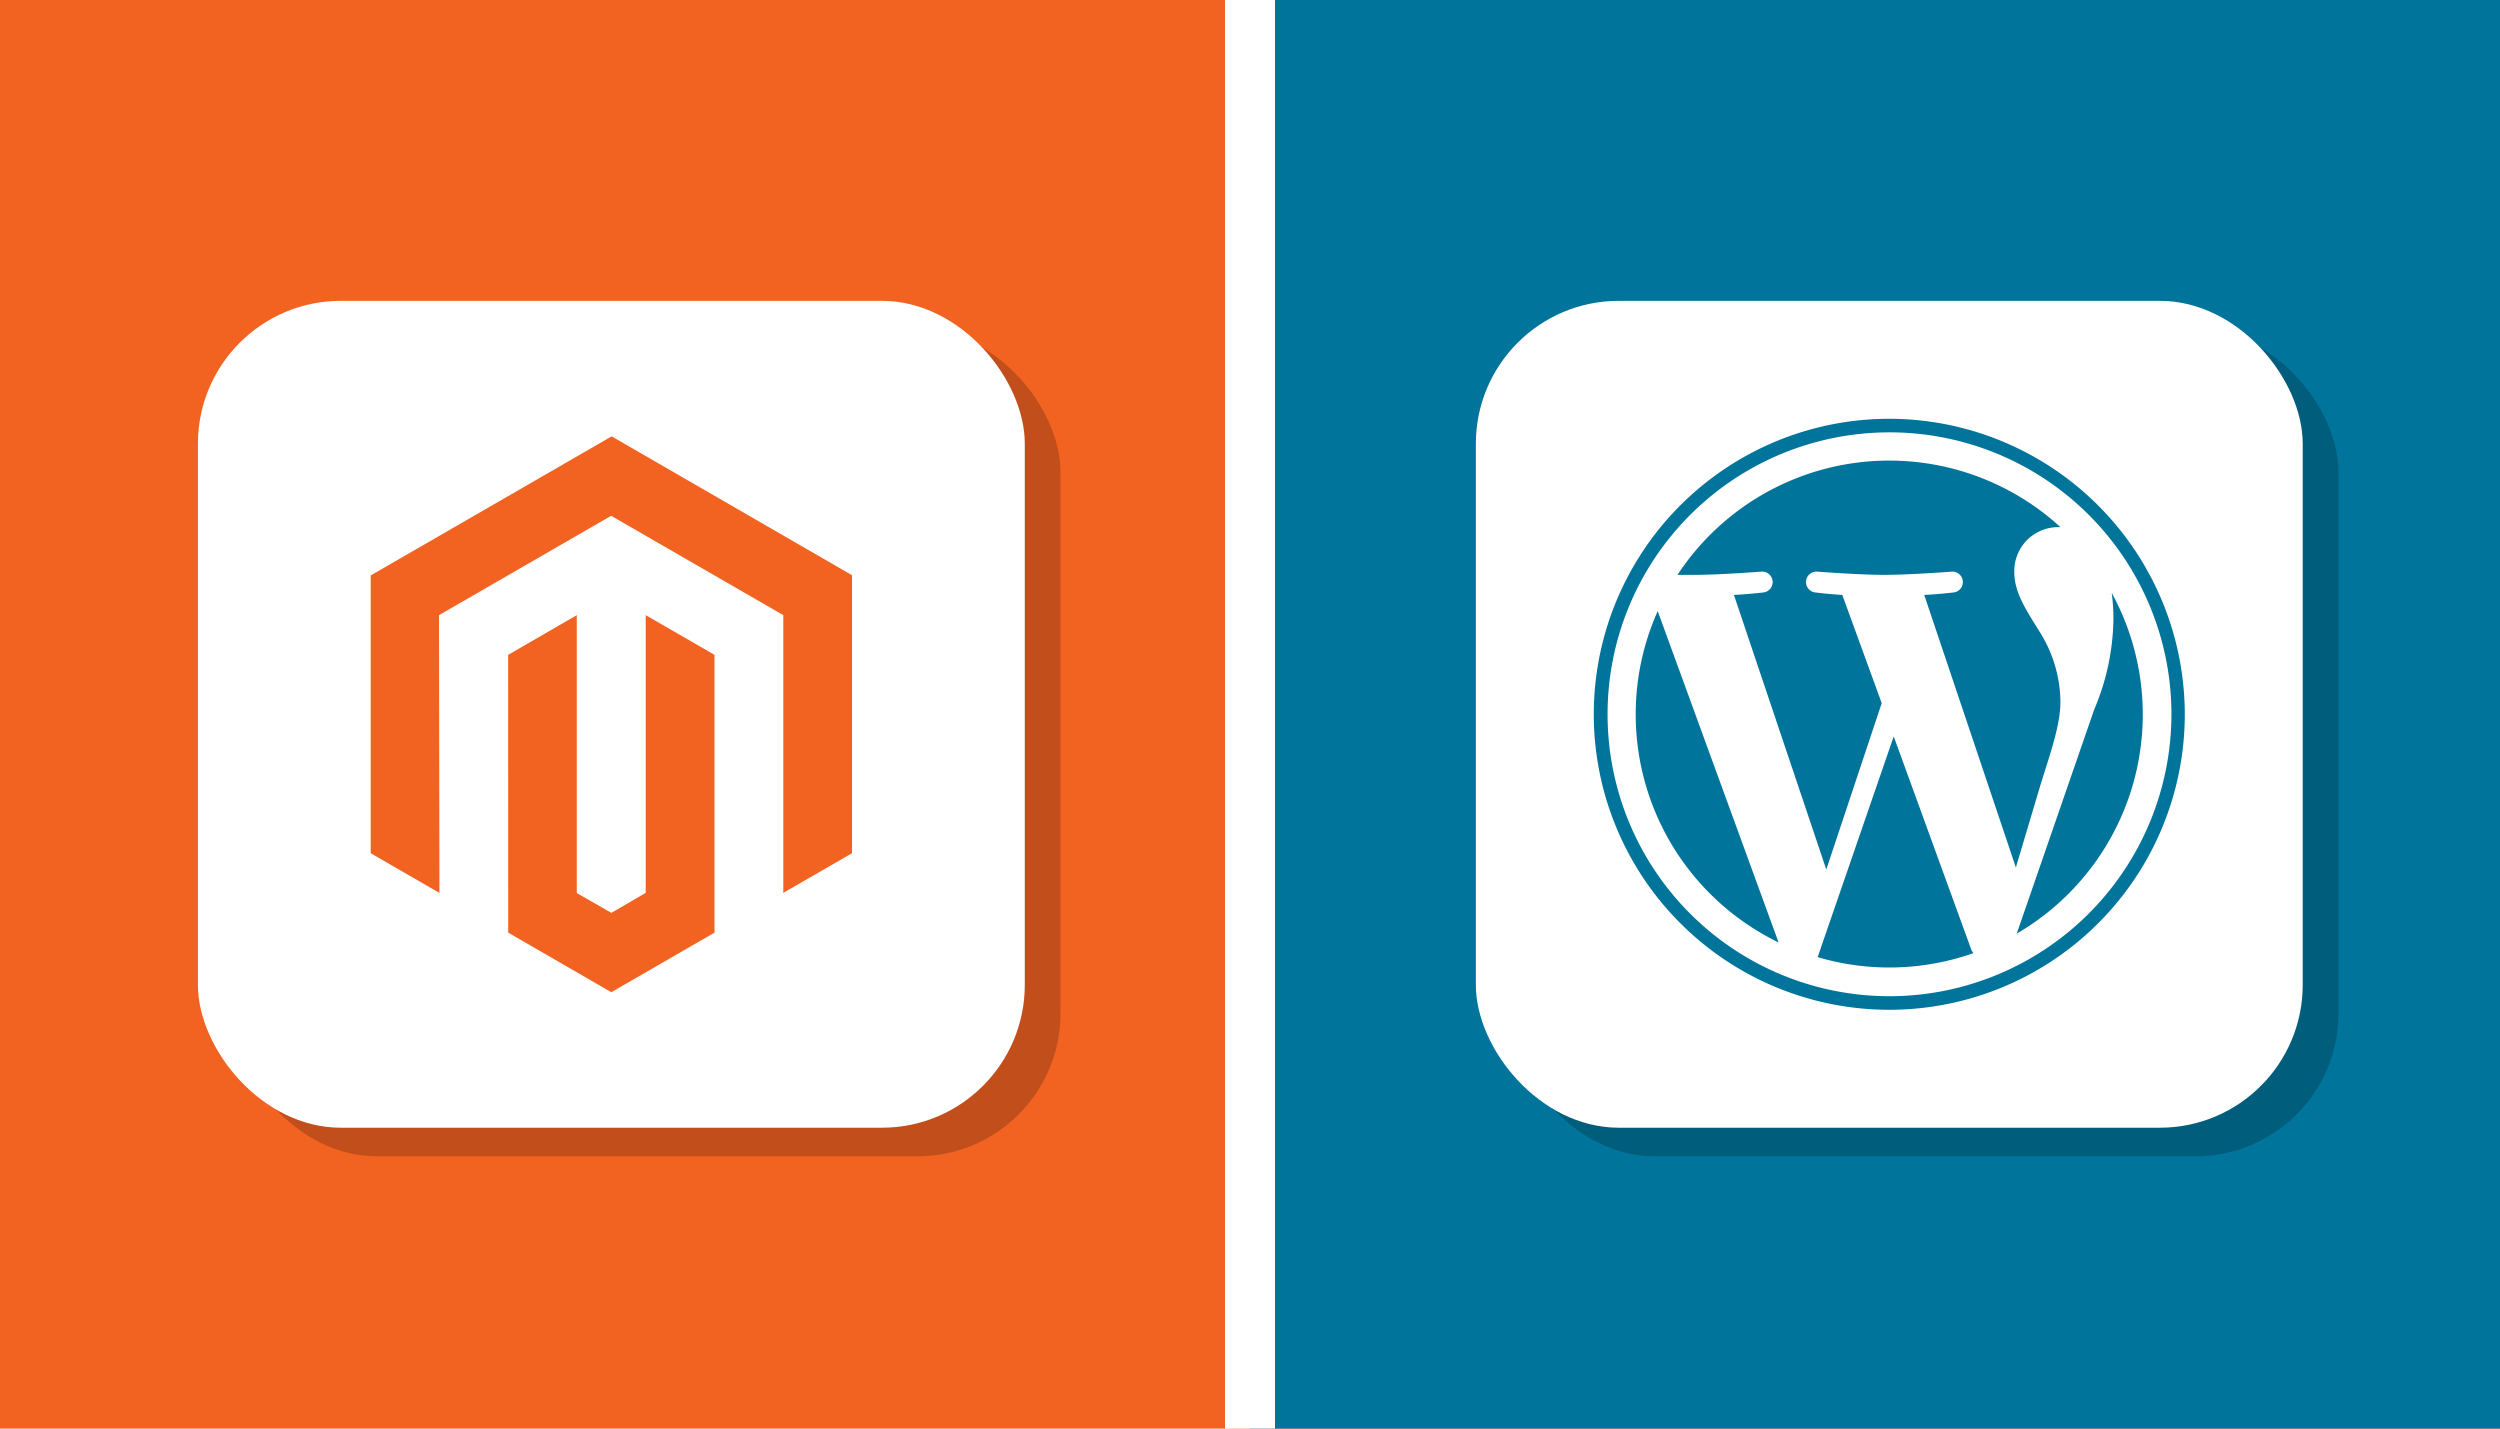 <svg xmlns="http://www.w3.org/2000/svg" width="350" height="200" viewBox="0 0 350 200"><defs><style>.a{fill:#f26322;}.b{fill:#00749a;}.c{fill:none;stroke:#fff;stroke-miterlimit:10;stroke-width:7px;}.d{opacity:0.2;}.e{fill:#fff;}</style></defs><rect class="a" width="350" height="200"/><rect class="b" x="175" width="175" height="200"/><line class="c" x1="175" x2="175" y2="200"/><rect class="d" x="32.71" y="46.12" width="115.76" height="115.76" rx="20"/><rect class="d" x="211.62" y="46.12" width="115.76" height="115.76" rx="20"/><rect class="e" x="27.71" y="42.12" width="115.76" height="115.76" rx="20"/><rect class="e" x="206.62" y="42.12" width="115.76" height="115.76" rx="20"/><polygon class="a" points="85.63 61.09 51.9 80.56 51.9 119.45 61.52 125.01 61.46 86.12 85.56 72.21 109.66 86.12 109.66 125 119.28 119.45 119.28 80.53 85.63 61.09"/><polygon class="a" points="90.4 125 85.59 127.8 80.75 125.03 80.75 86.12 71.14 91.68 71.15 130.57 85.58 138.91 100.03 130.57 100.03 91.68 90.4 86.12 90.4 125"/><path class="b" d="M229,100a35.48,35.48,0,0,0,20,31.94L232.08,85.56A35.29,35.29,0,0,0,229,100Z"/><path class="b" d="M288.46,98.21a18.68,18.68,0,0,0-2.93-9.79C283.73,85.5,282,83,282,80.1a6.15,6.15,0,0,1,6-6.3c.16,0,.31,0,.46,0a35.47,35.47,0,0,0-53.61,6.68c.83,0,1.61,0,2.28,0,3.71,0,9.46-.45,9.46-.45a1.46,1.46,0,0,1,.23,2.92s-1.93.23-4.07.34l12.93,38.44,7.76-23.29-5.52-15.15c-1.92-.11-3.73-.34-3.73-.34a1.46,1.46,0,0,1,.23-2.92s5.86.45,9.35.45c3.71,0,9.45-.45,9.45-.45a1.46,1.46,0,0,1,.23,2.92s-1.92.23-4.06.34l12.83,38.15,3.53-11.83C287.29,104.77,288.46,101.25,288.46,98.21Z"/><path class="b" d="M265.12,103.1,254.47,134a35.47,35.47,0,0,0,21.81-.56A3.75,3.75,0,0,1,276,133Z"/><path class="b" d="M295.64,83a27.73,27.73,0,0,1,.24,3.65,33.39,33.39,0,0,1-2.7,12.71l-10.84,31.35A35.5,35.5,0,0,0,295.64,83Z"/><path class="b" d="M264.5,58.63A41.37,41.37,0,1,0,305.87,100,41.42,41.42,0,0,0,264.5,58.63Zm0,80.84A39.47,39.47,0,1,1,304,100,39.51,39.51,0,0,1,264.5,139.47Z"/></svg>